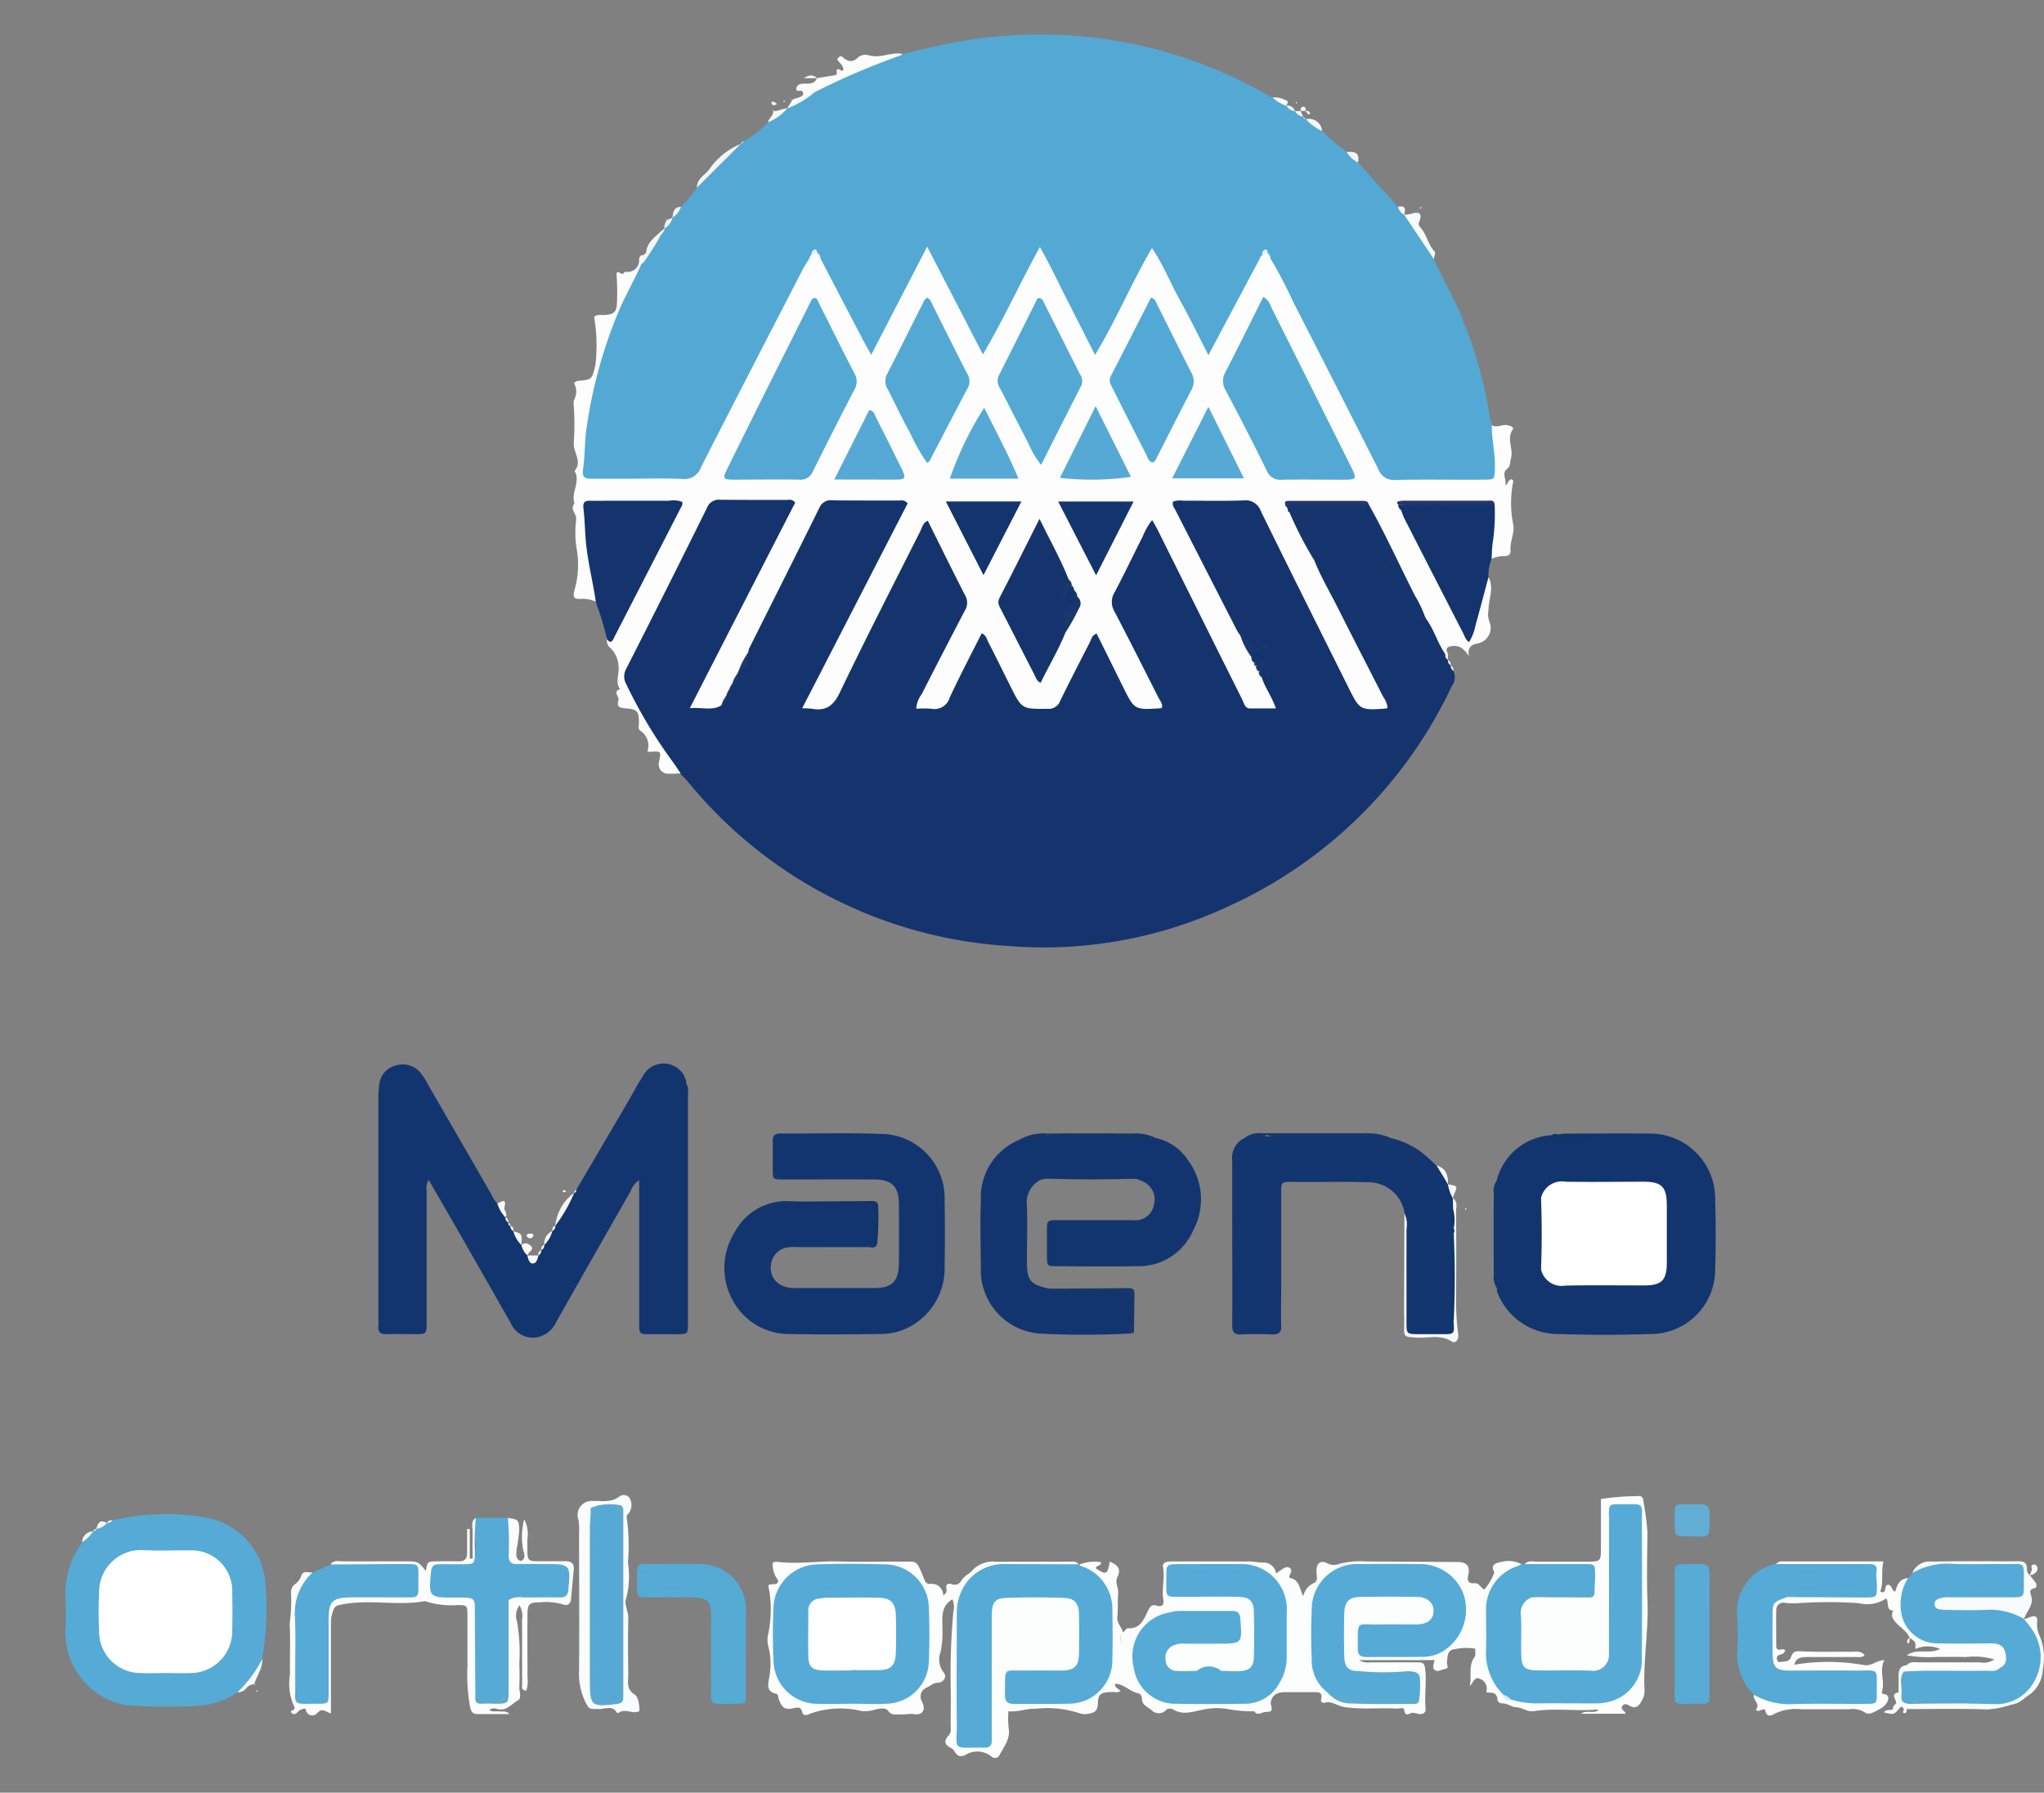 <?xml version="1.0" encoding="UTF-8"?> <svg xmlns="http://www.w3.org/2000/svg" width="59.29" height="52" viewBox="0 0 59.29 52"><rect x="0" y="0" width="59.29" height="52" fill="#808080" stroke="none"/><g id="a7e887b0-6347-4789-97e0-82e3198462b5" data-name="レイヤー 2"><g id="e04abc47-9c2e-49d9-a6b8-579d500912f3" data-name="レイヤー 1"><g><g><path d="M42.159,19.459a.433.433,0,0,1-.046.442A13.163,13.163,0,0,1,35.7,26.258a12.636,12.636,0,0,1-6.46,1.181,13.035,13.035,0,0,1-9.3-4.781c-.059-.07-.127-.131-.19-.2a4.244,4.244,0,0,1-1.055-1.45,9.347,9.347,0,0,1-.577-1.023.924.924,0,0,1,.033-.759q1.1-2.192,2.192-4.386a.605.605,0,0,1,.578-.4c.606,0,1.213-.011,1.819.006.379.01.458.132.28.473-.673,1.284-1.311,2.586-1.988,3.868-.221.419-.437.841-.652,1.264-.194.383-.162.427.256.4a.873.873,0,0,0,.154-.029A.279.279,0,0,0,21,20.25a.867.867,0,0,1,.038-.082l.061-.117a.836.836,0,0,1,.04-.079c.019-.04.039-.08.059-.12a.637.637,0,0,1,.046-.08,1.117,1.117,0,0,0,.1-.217.649.649,0,0,1,.048-.09,1.2,1.2,0,0,0,.247-.624,10.068,10.068,0,0,1,.683-1.381c.453-.895.9-1.792,1.352-2.687a.54.54,0,0,1,.536-.326c.58,0,1.161-.008,1.741,0,.431.01.5.119.3.512-.785,1.6-1.618,3.174-2.442,4.753a2.776,2.776,0,0,0-.181.351c-.043.121-.231.269-.044.37a.437.437,0,0,0,.515-.083,1.225,1.225,0,0,0,.2-.341q1.09-2.177,2.178-4.355c.053-.106.1-.215.162-.317.193-.325.318-.334.487-.009.33.631.642,1.272.959,1.91a.522.522,0,0,1,0,.528c-.434.755-.771,1.561-1.2,2.321-.056.1-.181.206-.094.317s.246.062.375.045c.182-.026.25-.178.322-.32.243-.483.481-.969.732-1.448.07-.134.107-.341.3-.329.174.011.228.2.3.342.24.47.488.937.7,1.418a.591.591,0,0,0,.632.359.559.559,0,0,0,.6-.346c.233-.517.548-.993.79-1.507.056-.118.12-.268.264-.268s.18.173.235.285q.343.692.691,1.381c.233.46.28.482.858.415-.417-.829-.819-1.659-1.247-2.476a.939.939,0,0,1,.006-.97c.271-.5.511-1.014.77-1.519.074-.145.114-.372.318-.358.188.012.24.226.316.376.346.683.681,1.371,1.027,2.054.417.824.825,1.653,1.239,2.478a1.5,1.5,0,0,0,.175.31.419.419,0,0,0,.54.1c.174-.1-.01-.253-.053-.376s-.1-.214-.132-.33c-.016-.069-.027-.14-.039-.21a.329.329,0,0,1,0-.094c-.009-.028.061-.055,0-.084a.127.127,0,0,1-.074-.017.328.328,0,0,1-.065-.053.428.428,0,0,1-.052-.074.7.7,0,0,1-.057-.132.255.255,0,0,1,0-.1c.066-.154.207-.054.3-.09-.006,0,0,0,0,0l-.026,0c-.28-.029-.426-.259-.63-.4a2.382,2.382,0,0,1-.395-.681c-.442-.915-.934-1.8-1.394-2.71-.274-.538-.214-.626.4-.63.475,0,.952.021,1.425-.007a.745.745,0,0,1,.793.5c.841,1.718,1.706,3.425,2.56,5.137.1.208.205.4.486.39.232,0,.328-.065.2-.3-.312-.6-.6-1.206-.915-1.8a14.006,14.006,0,0,1-1.031-2.132,1.741,1.741,0,0,0-.155-.722c-.218-.459-.047-.71.461-.742a10.555,10.555,0,0,0,1.18-.032.394.394,0,0,1,.1-.052c.243.042.193.277.278.424a.771.771,0,0,1,.018.107c.089.247.437.41.246.753-.01.019.039-.033.076-.026.186.034.261.171.161.3-.184.238.17,0,.09.115a.218.218,0,0,1,.049.1,13.085,13.085,0,0,0,.873,1.457,2.383,2.383,0,0,1,.511,1.032c.05.056.02.144.081.2v0c.042.044.027.116.078.156v0C42.124,19.345,42.107,19.419,42.159,19.459Z" style="fill: #15346d"></path><path d="M41.594,7.518c.257.575.585,1.116.815,1.705a12.624,12.624,0,0,1,.8,2.84,2.317,2.317,0,0,0,.067.267,2.674,2.674,0,0,1,.171,1.356c-.011.228-.153.324-.367.327-.9.012-1.792.006-2.689,0a.548.548,0,0,1-.505-.377c-.986-2.012-2.066-3.977-3.033-6-.03-.06-.052-.124-.079-.185a.179.179,0,0,0-.044-.058.06.06,0,0,0-.061.026.738.738,0,0,0-.041.072c-.02.044-.038.088-.057.132-.364.807-.838,1.557-1.214,2.356-.06.128-.119.292-.293.284s-.226-.17-.287-.3c-.362-.763-.8-1.484-1.167-2.246-.039-.081-.064-.2-.162-.21-.129-.013-.157.123-.2.211-.372.714-.706,1.447-1.1,2.15-.091.162-.147.425-.378.41s-.26-.274-.347-.444c-.36-.7-.708-1.415-1.065-2.121-.045-.088-.064-.228-.2-.214-.1.009-.122.129-.163.209-.386.765-.759,1.537-1.184,2.282-.07.122-.11.3-.284.295s-.215-.176-.278-.3c-.443-.869-.869-1.746-1.346-2.589-.442.841-.9,1.688-1.321,2.553-.067.137-.113.33-.3.334s-.236-.192-.3-.329c-.382-.8-.852-1.548-1.215-2.354-.027-.055-.048-.113-.074-.167a.117.117,0,0,0-.048-.048.081.081,0,0,0-.058.039c-.013.027-.027.051-.039.077-.028.064-.052.128-.08.191-.972,2.005-2.037,3.961-3.043,5.947a.622.622,0,0,1-.628.376c-.817-.008-1.634,0-2.451-.006-.457,0-.465-.076-.483-.533a5.873,5.873,0,0,1,.225-1.914,12.769,12.769,0,0,1,.8-2.546,9.944,9.944,0,0,1,.686-1.308,5.856,5.856,0,0,1,.553-.918,1.579,1.579,0,0,0,.138-.168l0,0a1.916,1.916,0,0,1,.24-.319l0,0A1,1,0,0,1,19.754,6a3.7,3.7,0,0,0,.46-.555,7.636,7.636,0,0,1,1.272-1.269h0a.18.18,0,0,1,.1-.079,3.527,3.527,0,0,0,.694-.548,2.47,2.47,0,0,1,.559-.4l0,0c.244-.209.541-.342.786-.551a9.975,9.975,0,0,1,2.556-1.035c.551-.122,1.1-.266,1.654-.362a13.745,13.745,0,0,1,3.5-.151,13.212,13.212,0,0,1,5.519,1.756.275.275,0,0,0,.076.02.816.816,0,0,1,.4.242v0a1.494,1.494,0,0,1,.241.158h0a1.6,1.6,0,0,1,.238.161l0,0a.738.738,0,0,1,.085.074l0,0a.885.885,0,0,1,.465.341,5.024,5.024,0,0,0,.715.612.534.534,0,0,1,.328.306L40.553,6c.108.04.112.159.178.231h0A3.469,3.469,0,0,1,41.594,7.518Z" style="fill: #53a9d4"></path><path d="M36.852,7.5a12.4,12.4,0,0,1,.643,1.224q1.245,2.432,2.478,4.869a.484.484,0,0,0,.507.329c.857-.021,1.716,0,2.574-.009.3,0,.3-.012.308-.316.018-.425-.093-.839-.09-1.262.152.086.3-.036.458,0,.081.019.2.054.147.128-.186.279.035.568-.051.846-.033.1,0,.209-.119.3-.152.115,0,.311-.044.467.088-.031.079-.169.192-.173.015.02.043.04.041.056a3.127,3.127,0,0,0-.005,1.238c.059.249-.1.506-.075.771.01.11-.066.165-.173.164a.712.712,0,0,0-.376.084.564.564,0,0,1-.082-.521,2.862,2.862,0,0,0,.012-.937c-.094-.136-.238-.095-.363-.095-.7,0-1.4-.008-2.091,0-.07.052-.021.107,0,.161.579,1.21,1.235,2.38,1.842,3.6a9.1,9.1,0,0,0,.4-1.327c.033-.13.006-.3.192-.354.169.316,0,.634,0,.951a.649.649,0,0,0,.022.33.461.461,0,0,1-.336.641c-.2.036-.3.123-.254.367-.136-.2-.264-.326-.5-.29-.2.031-.16.123-.1.242-.026.038-.052.04-.079,0-.227-.32-.326-.711-.559-1.028-.442-.742-.78-1.538-1.19-2.3a3.576,3.576,0,0,0-.556-1.013c-.707.021-1.414,0-2.119.011-.041.006-.081.015-.1.063a.415.415,0,0,0,.024.078c.024.04.049.078.074.117a4.886,4.886,0,0,1,.61,1.317c.185.479.449.921.68,1.378.438.871.886,1.738,1.329,2.607a.708.708,0,0,1,.127.315.223.223,0,0,1-.048.024c-.758.051-.758.051-1.094-.623-.847-1.7-1.7-3.4-2.533-5.1a.471.471,0,0,0-.51-.314c-.58.022-1.161.006-1.742.008a.654.654,0,0,0-.294.024c-.038.105.025.169.059.235q.9,1.761,1.8,3.518a1.212,1.212,0,0,0,.088.128,1.889,1.889,0,0,1,.321.628v0c.043.043.027.116.078.154l0,0c.024.03.061.054.056.1h0c.1.012.058.1.075.148h0c.081.032.065.116.091.177.086.3.293.556.412.913-.265,0-.506,0-.746,0-.155,0-.172-.144-.223-.245q-.673-1.344-1.342-2.69-.557-1.116-1.111-2.231c-.046-.093-.1-.183-.166-.3a1.9,1.9,0,0,0-.275.48c-.275.54-.534,1.089-.818,1.624a.529.529,0,0,0,0,.552c.434.829.854,1.665,1.277,2.5.046.09.124.172.1.286-.014.008-.024.018-.035.019-.762.051-.762.051-1.094-.62q-.383-.774-.767-1.546c-.144.054-.155.172-.2.26-.29.562-.579,1.125-.857,1.694a.349.349,0,0,1-.359.228c-.749.007-.75.015-1.085-.657-.213-.424-.421-.851-.638-1.273-.046-.09-.063-.206-.194-.261-.311.62-.635,1.236-.928,1.865a.462.462,0,0,1-.54.324,3.091,3.091,0,0,0-.431,0,.776.776,0,0,1,.157-.419q.619-1.216,1.252-2.425a.422.422,0,0,0,.012-.439c-.367-.715-.721-1.437-1.086-2.171-.147.065-.167.205-.221.312-.783,1.554-1.577,3.1-2.33,4.671-.184.384-.4.544-.806.472a2.72,2.72,0,0,0-.286-.014l3.059-5.943c-.093-.116-.19-.083-.275-.083-.634,0-1.268,0-1.9-.005a.351.351,0,0,0-.378.2c-.677,1.371-1.365,2.737-2.049,4.105a.319.319,0,0,0-.015.077,4.956,4.956,0,0,1-.316.631v0c-.064.1-.076.223-.159.312v0c-.05.04-.034.113-.078.155v0c-.05.04-.035.113-.078.156v0c-.063.1-.074.225-.159.313-.272.161-.562.046-.912.079,1.036-2.02,2.049-4,3.057-5.962-.086-.113-.184-.078-.269-.078-.633,0-1.267,0-1.9-.006a.371.371,0,0,0-.393.242q-1.158,2.339-2.34,4.663a.447.447,0,0,0,0,.441,14.083,14.083,0,0,0,1.336,2.237c.086.116.164.238.245.357-.119,0-.238.014-.356.006a.269.269,0,0,1-.273-.34c.064-.317.064-.316-.262-.293a.313.313,0,0,1-.076-.016.507.507,0,0,0-.181-.58c-.108-.071-.063-.152-.063-.241,0-.341-.046-.4-.4-.426-.164-.013-.253-.049-.194-.238.032-.1-.18-.242.047-.319-.158-.21-.01-.447-.046-.675a.792.792,0,0,0-.222-.506.278.278,0,0,1-.112-.275c.522-.825.93-1.711,1.371-2.579.172-.341.342-.684.539-1.012.124-.208.079-.316-.18-.315-.659,0-1.318.007-1.977,0-.252,0-.308.11-.3.339a11.115,11.115,0,0,0,.242,1.958c.034.174.126.357-.016.529a.959.959,0,0,0-.461-.08c-.152,0-.218-.025-.166-.239a2.662,2.662,0,0,0,.085-1.116,3.012,3.012,0,0,1-.032-.942c.027-.177-.2-.3-.045-.471-.117-.315.183-.63,0-.945.225-.268-.024-.521-.025-.781a7.963,7.963,0,0,0,0-1.135.293.293,0,0,1,.014-.156.487.487,0,0,0-.009-.478c.059-.035.081-.058.1-.06.439-.039.419-.043.524-.459a4.978,4.978,0,0,0-.037-1.4c.089-.082.2-.047.3-.054.274-.018.353-.079.362-.352a6.738,6.738,0,0,0-.01-.791c-.015-.189.109-.049.174-.045.029-.023.06-.067.089-.066a.334.334,0,0,0,.389-.362.176.176,0,0,1,.076-.127.206.206,0,0,1,0,.245c-.2.459-.452.89-.651,1.35a13.709,13.709,0,0,0-.952,3.454c-.058.393-.04.79-.1,1.179-.032.2.048.266.23.264.33,0,.66,0,.99,0,.554,0,1.108-.019,1.661.007a.508.508,0,0,0,.542-.339c.975-1.914,1.963-3.823,2.948-5.733.048-.093.107-.18.161-.27.05-.04.036-.114.082-.156h0c.044-.05.073-.129.165-.088v0c.037.049.023.127.092.157q.63,1.209,1.262,2.418c.06.114.125.226.228.409l1.622-3.137,1.617,3.127c.606-1.027,1.068-2.057,1.653-3.116.311.548.545,1.058.8,1.555s.509,1.005.8,1.575c.622-1.025,1.048-2.074,1.651-3.1.344.512.55,1.049.828,1.545s.518,1,.809,1.561L36.543,7.5l.064-.087,0,0c.051-.034.077-.125.166-.075h0C36.815,7.381,36.8,7.455,36.852,7.5Z" style="fill: #fdfdfd"></path><path d="M19.9,31.412a.528.528,0,0,1,.055.344q0,3.307,0,6.615c0,.325,0,.327-.322.33q-.4,0-.792,0c-.293,0-.3-.006-.3-.311q0-1.842,0-3.684v-.474a.641.641,0,0,0-.249.32q-1.08,1.89-2.152,3.784a.781.781,0,0,1-.56.455.7.7,0,0,1-.77-.424c-.454-.788-.9-1.58-1.354-2.37-.333-.581-.668-1.161-1.022-1.775a.5.5,0,0,0-.058.328q0,1.9,0,3.8c0,.345,0,.346-.341.349-.277,0-.555-.007-.832,0-.174.006-.24-.066-.228-.233.006-.078,0-.158,0-.237q0-3.169,0-6.338A3.3,3.3,0,0,1,11,31.462a.635.635,0,0,1,.493-.558.662.662,0,0,1,.713.224,1.814,1.814,0,0,1,.192.3q.93,1.611,1.858,3.223a.784.784,0,0,0,.173.26.665.665,0,0,1,.232.4v0c.053.038.035.114.085.153l0,0c.025.029.059.053.061.1l-.006-.006c.075.026.056.107.092.156l0,0c.155.09.173.259.233.4h0c.145.049.131.191.173.3l0,0a.188.188,0,0,0,.32,0h0c.046-.043.03-.119.085-.156h0c.04-.046.022-.126.09-.154l0,0a1.722,1.722,0,0,1,.234-.405v0c.036-.049.017-.129.09-.156l0,0a3.646,3.646,0,0,1,.55-.959l0,0a.794.794,0,0,1,.06-.091l1.5-2.557c.139-.239.265-.487.417-.718a.678.678,0,0,1,1.213.012c.027,2.082,0,4.165.012,6.247,0,.251-.005.5,0,.724,0-2.176,0-4.38,0-6.583A.308.308,0,0,1,19.9,31.412Z" style="fill: #13356f"></path><path d="M42.792,47.825a1.431,1.431,0,0,0-.583.012c-.232.008-.221.221-.237.387-.007.069.074.165-.053.187-.1.018-.212.094-.3.031s-.024-.182-.007-.287h-2.19a.513.513,0,0,0,.333.065c.462,0,.924,0,1.386,0,.147,0,.182.043.2.2.046.39-.03.777.013,1.164a.133.133,0,0,1-.043.1c-.11.084-.227-.006-.343,0-.081.005-.216.138-.236-.089-.007-.08-.138-.03-.211-.034-.511-.03-1.024.034-1.538-.047-.192-.031-.354-.183-.564-.122-.048.014-.121-.029-.1-.087.065-.247-.1-.22-.247-.221-.264,0-.528,0-.792,0-.227,0-.387.071-.422.318.052.245.052.243-.159.258-.107.007-.219.122-.316-.021a3.712,3.712,0,0,1-.741-.06,1.88,1.88,0,0,0-.743.011c-.288.055-.579.175-.871-.006a.2.2,0,0,0-.186,0,.294.294,0,0,1-.444.018c-.124-.1-.275-.142-.274-.337a.15.15,0,0,0-.11-.15c-.244-.044-.411-.274-.672-.272-.013.115.1.134.159.207-.083.061-.174.025-.257.029-.319.015-.392.045-.4.353-.008.207-.109.248-.254.274a.467.467,0,0,1-.273-.009,2.976,2.976,0,0,0-1.266-.132c-.257-.014-.512.1-.8.074a2.634,2.634,0,0,0,.005.472c.062.321-.131.547-.264.8a.146.146,0,0,1-.237.037A.651.651,0,0,0,28,50.908c-.128.052-.19.044-.268-.042-.043-.048-.071-.125-.125-.149-.211-.1-.242-.216-.082-.389.078-.086.051-.2.051-.3,0-.369.007-.739,0-1.108a20.62,20.62,0,0,1,.077-2.167.573.573,0,0,0-.026-.362c-.361.213-.288.567-.288.9a2.763,2.763,0,0,1-.056.626.621.621,0,0,0,.092.6c.1.115,0,.288-.169.293-.148.005-.232.106-.35.151a.282.282,0,0,0-.109.4c.113.239.018.4-.245.36-.136-.018-.261.019-.389.009s-.237.046-.347-.1c-.092-.124-.3-.062-.445-.024a.874.874,0,0,1-.346.022,2.61,2.61,0,0,0-1.472.079c-.073.034-.2.089-.232-.042-.046-.177-.137-.135-.266-.111-.238.045-.315-.012-.412-.254-.024-.059-.009-.154-.077-.169-.32-.071-.225-.307-.2-.5a1.993,1.993,0,0,0-.025-.859.723.723,0,0,1-.012-.352,3.449,3.449,0,0,0,.019-1.369c-.018-.094-.008-.093.172-.1.084,0,.123-.077.085-.133a.75.75,0,0,1-.142-.487c.034-.01.072-.035.106-.03.614.08,1.227-.027,1.841-.008s1.213,0,1.82.006c.424,0,.395-.05.591.412.049.116.065.24.208.235a.327.327,0,0,1,.38.327.159.159,0,0,0,.095-.181c-.032-.139.039-.174.151-.142a.218.218,0,0,0,.275-.091c.079-.147.237-.2.328-.311a.824.824,0,0,1,.706-.245c.725-.009,1.451,0,2.177-.005a.208.208,0,0,1,.205.087.658.658,0,0,1-.489.107c-.528.007-1.056-.011-1.584.008a1.285,1.285,0,0,0-1.363,1.374c-.019,1.082,0,2.165-.007,3.247,0,.277.061.452.393.451s.407-.151.405-.44q-.008-1.524,0-3.049c0-.7.168-.86.868-.871.4-.006.793-.018,1.188.008a.651.651,0,0,1,.708.725,9.6,9.6,0,0,1,0,.989c-.028.442-.2.618-.641.643-.382.022-.766.008-1.149.007-.229,0-.339.094-.338.331s.068.383.333.383c.5,0,1,.027,1.5-.012a1.127,1.127,0,0,0,1-1.017,14.643,14.643,0,0,0,0-1.7,1.152,1.152,0,0,0-.5-.861c-.12-.091-.3-.131-.32-.322a1.187,1.187,0,0,1,.634-.072c.023.122-.149.08-.146.179.3.2.344.179.4-.194.214.084.345.2.227.439-.084.169.036.32.02.491-.02.216,0,.445-.024.663-.025.2.132.3.165.468a.2.2,0,0,0-.023.293s0,.006.006,0a.27.27,0,0,1-.037-.054.217.217,0,0,1,.054-.242c.048-.045.1-.13.143-.127.36.025.463-.26.578-.5.063-.129.108-.2.247-.156.172.053.227-.035.2-.179-.052-.309.05-.617-.007-.924-.024-.127.06-.164.159-.173s.184-.005.276-.005h2.056c.131,0,.263.029.389.032a.371.371,0,0,1,.4.319c.051-.038.078-.062.108-.08.088-.054.184-.15.285-.083.118.079-.031.188-.008.287.292.046.293.317.4.533a.553.553,0,0,1,.31-.382c.129-.057.08-.2.075-.32-.012-.247.11-.358.319-.251a.4.4,0,0,0,.335.017,2.365,2.365,0,0,1,.78-.072q1.335.006,2.67.017c.249,0,.358.119.3.37-.041.182,0,.257.179.244.149-.01.178.142.284.184a1.545,1.545,0,0,0,.293-.5c-.138-.233.072-.278.2-.3a.817.817,0,0,1,.607.073c-.025.18-.193.2-.311.269a1.154,1.154,0,0,0-.606.921,8.812,8.812,0,0,0,.006,1.616,1.617,1.617,0,0,0,.4.887.348.348,0,0,0,.3.162,13.935,13.935,0,0,0,2.526.039A1.073,1.073,0,0,0,47.493,48.2c.04-1.37.013-2.741.013-4.111,0-.2-.07-.326-.292-.34-.244-.015-.421.04-.424.328-.021,1.324.017,2.648-.017,3.971a.6.6,0,0,1-.673.53c-.488.007-.976.016-1.464,0-.432-.017-.591-.178-.613-.61-.019-.382-.008-.764,0-1.147a.53.53,0,0,1,.4-.563,8.238,8.238,0,0,1,1.286-.044c.152-.007.322.037.413-.143.077-.517.03-.575-.482-.58-.326,0-.653,0-.98,0a.563.563,0,0,1-.44-.115c.1-.122.244-.077.371-.078.475,0,.95,0,1.425,0,.419,0,.42,0,.422-.406,0-.461,0-.923,0-1.41a7.124,7.124,0,0,1,1.067-.084c.121-.021.158.051.168.159a8.355,8.355,0,0,1,.114.895c-.006.66-.024,1.321,0,1.98.036.871-.127,1.733-.085,2.6a.523.523,0,0,1-.061.266c-.084.168-.177.3-.391.171-.076-.047-.157-.056-.2.034s.082.115.105.207H45.861c.167-.12.354.006.5-.1-.013-.009-.024-.023-.033-.022-.609.054-1.222-.05-1.828.046-.2.032-.339-.109-.53-.113-.113,0-.248-.116-.4-.113a.127.127,0,0,1-.135-.119c-.015-.155-.108-.2-.244-.19-.115,0-.068-.054-.063-.122a.305.305,0,0,0-.23-.289c-.115-.045-.161.1-.266.226.067-.319-.049-.6.142-.85C42.814,48.006,42.788,47.9,42.792,47.825Z" style="fill: #fcfdfd"></path><path d="M25.441,36.1c-.062.132-.183.073-.276.074-.673.006-1.346,0-2.019,0a1.944,1.944,0,0,0-.315.011.57.57,0,0,0-.469.518.553.553,0,0,0,.354.6.88.88,0,0,0,.348.059c.765,0,1.53,0,2.3,0,.517,0,.706-.2.71-.729q.008-.852,0-1.7c0-.514-.2-.717-.722-.721-.884-.005-1.768,0-2.652,0-.279,0-.282-.005-.285-.275s.006-.555,0-.832c-.006-.173.064-.227.232-.226.963.006,1.927-.023,2.889.012A1.86,1.86,0,0,1,27.4,34.825c.011.633.013,1.267,0,1.9a1.921,1.921,0,0,1-.907,1.7,1.771,1.771,0,0,1-.937.27c-.871.01-1.742.021-2.612,0a1.846,1.846,0,0,1-1.654-.914,1.94,1.94,0,0,1,.018-2.033,1.7,1.7,0,0,1,1.68-.9c.7.047,1.393.022,2.088.014.268,0,.336.084.329.338A2.816,2.816,0,0,0,25.441,36.1Z" style="fill: #13356f"></path><path d="M43.414,34.245a1.74,1.74,0,0,1,1.592-1.317c.033.044.053.093.014.141s-.075.078-.132.008a13.762,13.762,0,0,1,2.533-.109c-.543,0-1.178,0-1.813,0-.136,0-.289.065-.411-.055a1.163,1.163,0,0,1,.192-.031c.806,0,1.611-.011,2.417,0a1.887,1.887,0,0,1,1.946,1.92c.02.673.019,1.347,0,2.02a1.871,1.871,0,0,1-1.91,1.874c-.87.028-1.743.03-2.614,0a1.893,1.893,0,0,1-1.765-1.133.332.332,0,0,1-.041-.19C43.419,36.329,43.44,35.287,43.414,34.245Z" style="fill: #13356f"></path><path d="M30.211,34.211a.734.734,0,0,0-.423.771c.017.541,0,1.082,0,1.623s.1.651.639.773a18.506,18.506,0,0,0,2.053.021c.306,0,.4.09.365.381a5.779,5.779,0,0,1-.041.9,25.059,25.059,0,0,1-2.527.008,1.846,1.846,0,0,1-1.825-1.936c-.006-.645-.023-1.292,0-1.936a1.8,1.8,0,0,1,1.073-1.736,4.021,4.021,0,0,1,1.408-.159,24.97,24.97,0,0,1,2.58.086,1.49,1.49,0,0,1,.951.652,1.9,1.9,0,0,1,.15,2.024,1.721,1.721,0,0,1-1.636,1.045c-.777.013-1.555.006-2.332,0-.271,0-.273-.007-.278-.292,0-.237,0-.475,0-.712,0-.327,0-.33.321-.331.725,0,1.45,0,2.175,0a.543.543,0,0,0,.607-.448.562.562,0,0,0-.3-.663,2.339,2.339,0,0,0-.219-.09,16.942,16.942,0,0,0-2-.029c-.173,0-.359-.1-.528.027l-.161.007a.059.059,0,0,0-.053-.029C30.2,34.169,30.2,34.183,30.211,34.211Z" style="fill: #13356f"></path><path d="M40.742,35.194a1.054,1.054,0,0,0-1.043-.9c-.777-.025-1.557,0-2.335-.012-.2,0-.2.1-.2.248,0,.951,0,1.9,0,2.851,0,.356-.012.713,0,1.069.011.223-.09.265-.282.258-.29-.011-.581-.015-.87,0-.21.011-.271-.068-.269-.272.008-1.069,0-2.138,0-3.206,0-.515,0-1.03,0-1.545a.646.646,0,0,1,.365-.68,26.8,26.8,0,0,1,2.945-.076,4.907,4.907,0,0,1,1.275.082,2.283,2.283,0,0,1,1.112.589c.078.067.15.14.225.21.208.122.232.356.329.545v0c.156.1.1.273.144.409l0-.006c.092.081.04.187.047.282-.031.059-.076.052-.125.027.147.179.053.408.128.6a.669.669,0,0,1-.028.194,24.9,24.9,0,0,0,.034,2.5c.073.293-.027.432-.34.386-.052-.008-.106,0-.158,0-.3-.026-.682.134-.87-.072s-.05-.579-.058-.879C40.751,36.932,40.81,36.062,40.742,35.194Z" style="fill: #133570"></path><path d="M3.662,49.462A2.136,2.136,0,0,1,1.9,47.27c.012-.3.014-.606,0-.907a2.524,2.524,0,0,1,.488-1.627.925.925,0,0,1,.319-.315h0a.273.273,0,0,1,.086-.076l0,0a.634.634,0,0,1,.309-.17h0c.047-.043.118-.031.165-.074a6.73,6.73,0,0,1,2.707-.08A2.086,2.086,0,0,1,7.7,45.965a7.99,7.99,0,0,1-.1,2.161,1.546,1.546,0,0,1-.717.962,2.218,2.218,0,0,1-1.176.394A17.543,17.543,0,0,0,3.662,49.462Z" style="fill: #55abd5"></path><path d="M44.218,45.369c.588,0,1.176-.005,1.765,0,.276,0,.282.012.287.291,0,.169-.012.339-.019.508-.087.18-.252.1-.385.108a8.857,8.857,0,0,0-1.4.052.466.466,0,0,0-.348.536c.02.368,0,.738.008,1.107.007.4.09.479.5.483.5.005,1-.008,1.5.005a.461.461,0,0,0,.542-.4.73.73,0,0,0,.042-.423q.006-1.617,0-3.235a.669.669,0,0,0-.039-.385c-.006-.382-.006-.388.342-.384.712.007.61-.084.613.6q.011,1.92,0,3.841a1.255,1.255,0,0,1-.995,1.3,1.669,1.669,0,0,1-.393.037c-.581,0-1.162-.006-1.742,0a2.76,2.76,0,0,1-.66-.109.619.619,0,0,1-.247-.162,1.7,1.7,0,0,1-.483-1.295c.01-.356,0-.713,0-1.069a1.324,1.324,0,0,1,.941-1.356.7.7,0,0,0,.1-.061A.089.089,0,0,0,44.218,45.369Z" style="fill: #55abd6"></path><path d="M55.333,45.773a.331.331,0,0,0,.142-.147,1.138,1.138,0,0,1,.826-.3c.684.011,1.368.017,2.052,0,.294-.009.4.071.436.379.065.589-.018.727-.591.734-.46.006-.921,0-1.381,0a.529.529,0,0,0-.435.1,5.67,5.67,0,0,0,1.184.051,2.689,2.689,0,0,1,.743.068.626.626,0,0,1,.4.3h0a1.5,1.5,0,0,1,.447,1.626,1.354,1.354,0,0,1-1.3.9,2.914,2.914,0,0,1-.71-.022c-.483-.049-.966-.013-1.448-.024-.512-.012-.551-.049-.544-.567a.8.8,0,0,1,.05-.422.888.888,0,0,1,.567-.1c.706-.023,1.414.043,2.119-.037.216-.331.141-.507-.247-.529-.522-.031-1.043-.005-1.567-.067a1.172,1.172,0,0,1-.982-.791A.972.972,0,0,1,55.333,45.773Z" style="fill: #55abd6"></path><path d="M50.877,49.162a1.672,1.672,0,0,1-.481-1.33c.019-.289.011-.58,0-.869a1.426,1.426,0,0,1,1.109-1.6c.931-.079,1.864-.016,2.8-.034a.156.156,0,0,1,.18.161c0,.012,0,.028-.005.037-.1.141-.091.219.023.325-.039.5.079.586-.625.548-.577-.031-1.158.016-1.735-.02-.166-.1-.1-.169.043-.175a9.835,9.835,0,0,1,1.6-.129,10.035,10.035,0,0,1-1.421-.048c-.083,0-.032.04-.028.039a.5.5,0,0,1,.364.008c-.016.191-.17.123-.259.116a.8.8,0,0,0-.629.2c-.274.036-.374.188-.354.463.021.3,0,.607.006.911.007.533.148.675.68.618a13.823,13.823,0,0,1,1.973-.013c.322.013.422.153.4.442,0,.007,0,.02,0,.039-.038.559.1.671-.661.643-.738-.027-1.479-.034-2.217.01A.943.943,0,0,1,50.877,49.162Z" style="fill: #55abd5"></path><path d="M13.809,44.024l.923,0c.226.278.122.606.124.912,0,.276.065.41.38.39s.63,0,.945,0c.079,0,.177-.028.233.013.3.222.062.53.108.795.03.181-.08.28-.254.265-.486-.043-.968.057-1.453.027a.223.223,0,0,1-.033-.02c-.028-.021-.026-.012-.024.031.036.8.013,1.6.015,2.4,0,.527-.037.559-.585.611a.373.373,0,0,1-.145,0,.481.481,0,0,1-.336-.364c-.055-.737-.01-1.475-.025-2.212-.009-.428-.021-.44-.452-.445h-.079c-.727,0-.821-.139-.691-.853.039-.209.11-.252.3-.258.325-.011.752.148.945-.082s.036-.633.053-.961C13.76,44.2,13.724,44.1,13.809,44.024Z" style="fill: #55abd6"></path><path d="M17.286,17.477c-.079-.56-.222-1.109-.282-1.674-.038-.355-.039-.711-.081-1.065-.019-.155.035-.218.191-.213.184.006.369,0,.554,0,.581,0,1.161,0,1.742,0a.7.7,0,0,1,.377.033c.026.079-.02.133-.049.19q-.957,1.864-1.916,3.728c-.044.084-.079.215-.21.079A9.1,9.1,0,0,0,17.286,17.477Z" style="fill: #15346d"></path><path d="M43.355,14.628a5.764,5.764,0,0,1-.062,1.159c-.018.14-.018.283-.026.425a1.254,1.254,0,0,0-.091.531c-.125.468-.248.936-.377,1.4a1.477,1.477,0,0,1-.184.48c-.1-.054-.124-.159-.168-.245q-.854-1.662-1.705-3.327c-.041-.081-.068-.168-.1-.253.031-.25.232-.166.366-.169.736-.017,1.472.011,2.207-.017A.153.153,0,0,1,43.355,14.628Z" style="fill: #15346d"></path><path d="M14.752,46.409a.653.653,0,0,1,.42-.072c.355,0,.71-.005,1.065,0,.159,0,.234-.051.249-.223.065-.734.059-.746-.672-.746-.277,0-.553-.005-.829,0-.171,0-.228-.075-.23-.239a8.635,8.635,0,0,0-.023-1.1c.315.053.307.054.331.323a4.338,4.338,0,0,1-.077.584c0,.11-.049.24.074.325a.081.081,0,0,0,.107-.016c.086-.095.027-.194.006-.3a2,2,0,0,1,.032-.874.928.928,0,0,1,.091.589c.014.714-.086.619.64.627.159,0,.317,0,.475,0s.248.068.233.236c-.026.286-.056.573-.08.859-.014.171-.127.2-.251.153a1.723,1.723,0,0,0-.665-.055c-.3,0-.344.049-.347.347-.007.607,0,1.215,0,1.822a.89.89,0,0,1-.034.387c-.165,0-.12-.124-.12-.2-.005-.621,0-1.241-.005-1.862a.573.573,0,0,0-.074-.407.5.5,0,0,0-.071.465,5.308,5.308,0,0,1,.067,1.219c.007.225.01.45,0,.673-.008.138.083.332-.044.4-.189.106-.344.335-.62.243a.22.22,0,0,0-.209.037c.1.061.2.027.291.039s.184-.034.3.077c-.338,0-.635,0-.932,0-.151,0-.186-.08-.217-.218a5.3,5.3,0,0,1-.074-1.179c0-.488,0-.977,0-1.465,0-.288-.014-.3-.283-.3a2.484,2.484,0,0,1-.95-.115c-.821.153-1.66-.077-2.48.114a.194.194,0,0,0-.171.137A1.065,1.065,0,0,0,9.6,47c0,.893,0,1.786,0,2.7-.122-.022-.248-.188-.4-.008a.187.187,0,0,1-.33-.107c-.009-.047-.166-.009-.233.073-.045.056-.123.089-.172.036-.084-.091.064-.073.075-.123a.106.106,0,0,0-.009-.075,1.6,1.6,0,0,1-.119-.926c-.01-.489.016-.978-.009-1.465a4.979,4.979,0,0,0,.039-.9.288.288,0,0,1,.1-.242.474.474,0,0,0,.2-.265c.052-.146.2-.081.312-.086,0,.027.011.06,0,.078a3.05,3.05,0,0,0-.374,2.011c0,.408,0,.816,0,1.224,0,.243.092.364.35.362s.36-.11.361-.356c0-.619-.006-1.238,0-1.857.01-.637.221-.852.858-.872.46-.014.922,0,1.383-.005.235,0,.367-.082.371-.344.005-.278-.128-.371-.385-.37-.514,0-1.028,0-1.541,0a.657.657,0,0,1-.488-.107c.1-.134.239-.086.364-.087.593,0,1.186,0,1.779,0,.395,0,.395,0,.619.279.051-.269.051-.273.291-.278.224-.005.448-.006.672,0,.169,0,.238-.073.235-.238,0-.235,0-.469,0-.7h.078v.859h.08c0-.274,0-.548,0-.821,0-.125-.051-.27.094-.36a7.552,7.552,0,0,0-.025.986c-.009.353-.006.354-.345.358-.237,0-.474,0-.711,0-.149,0-.2.066-.216.213-.072.735-.06.754.663.753.691,0,.6-.03.608.626.006.738.009,1.475.013,2.212a.3.3,0,0,0,.235.239h.079c.6-.1.6-.1.6-.762,0-.619,0-1.239,0-1.858C14.709,46.664,14.665,46.528,14.752,46.409Z" style="fill: #fbfcfb"></path><path d="M9.6,45.378c.725,0,1.45-.009,2.175-.009.357,0,.366,0,.361.339-.01.719.1.622-.63.627-.448,0-.9-.005-1.345,0-.519.009-.627.119-.629.632,0,.712,0,1.424,0,2.135,0,.308-.008.319-.306.317-.787,0-.652.087-.661-.634-.008-.62.018-1.24-.008-1.858a1.6,1.6,0,0,1,.509-1.314Z" style="fill: #55aad6"></path><path d="M21.636,47.894c0,.409,0,.818,0,1.226,0,.29-.011.3-.28.3-.876,0-.717.1-.728-.686-.009-.606,0-1.213,0-1.819,0-.485-.083-.569-.577-.578-.408-.008-.817,0-1.226,0-.341,0-.347-.006-.346-.359,0-.716-.066-.6.608-.609.395-.005.791-.008,1.186,0a1.319,1.319,0,0,1,1.365,1.379c0,.382,0,.764,0,1.146Z" style="fill: #55abd4"></path><path d="M50.877,49.162a2.08,2.08,0,0,0,1.171.267c.7-.017,1.395,0,2.092-.006.286,0,.3-.011.3-.285-.008-.809.1-.671-.653-.68-.618-.008-1.237,0-1.856,0-.424,0-.509-.09-.514-.51q-.006-.532,0-1.066c0-.4.006-.4.409-.553a.158.158,0,0,1,.237,0c.671,0,1.342.008,2.013.009.369,0,.37,0,.367-.374,0-.066-.011-.131-.016-.2a.132.132,0,0,1,0-.157c.038-.17-.031-.243-.2-.24-.236.005-.472,0-.708,0l-2,0a.214.214,0,0,1,.173-.076h2.941c-.078.306.015.6-.094.873.123.065.13-.012.147-.073s.007-.108.083-.123c.118.008.095.177.206.2.055-.2.129-.372.369-.394a1.475,1.475,0,0,0-.2.979,1.063,1.063,0,0,0,1.067.916c.512.011,1.025.005,1.537,0,.184,0,.356.037.408.233.048.176.078.371-.143.477h-.058a1.034,1.034,0,0,1-.3.036c-.677,0-1.354.005-2.03-.005-.1,0-.273.1-.309-.113.1-.121.245-.076.372-.077.58,0,1.161,0,1.742,0a.57.57,0,0,0,.42-.084,2.022,2.022,0,0,0-.83-.069c-.276-.014-.554,0-.831-.005a3.71,3.71,0,0,1-.88-.046c.311-.219.647-.019.966-.185a.879.879,0,0,0-.715,0c.006-.207.006-.207-.164-.32-.1-.235-.347-.333-.477-.544a.231.231,0,0,1,0-.248c-.231-.014-.111-.233-.208-.353a.994.994,0,0,1-.8.136,12.936,12.936,0,0,0-1.739,0,2.043,2.043,0,0,1-.383-.007.21.21,0,0,0-.266.217c-.008.343,0,.686,0,1.029,0,.218.209.025.259.14a.368.368,0,0,1-.037.064c-.062.07-.233.027-.2.192.008.042.038.08.08.074.123-.018.28,0,.327-.148.06-.188.17-.17.333-.162.474.022.949.006,1.424.012.123,0,.264-.045.377.1-.079.076-.171.051-.253.052-.462,0-.924,0-1.385,0-.174,0-.347,0-.4.224a5.9,5.9,0,0,1,2.011.008c.224.046.361-.135.6-.143-.156.308.023.61-.067.907-.006.021,0,.068.01.069.115.016.207.047.159.2a.455.455,0,0,1-.24.244c-.192.112-.323.179-.425.1a.64.64,0,0,0-.448-.094c-.462,0-.923,0-1.385,0a1.451,1.451,0,0,0-.771.122c-.08.046-.256.149-.289-.1-.006-.044-.118,0-.179.023-.038.011-.1-.021-.089-.035C51.075,49.419,50.823,49.305,50.877,49.162Z" style="fill: #fcfdfc"></path><path d="M49.588,47.437c0,.553,0,1.106,0,1.66,0,.316-.008.328-.3.327-.869,0-.7.1-.711-.7-.01-1,0-2,0-3,0-.348,0-.355.348-.353.716,0,.663-.1.664.646Z" style="fill: #57abd5"></path><path d="M18.55,49.632c-.2.107-.409-.091-.594.047a.068.068,0,0,1-.067-.006c-.129-.213-.336-.1-.5-.1-.309,0-.294.018-.413-.214a1.873,1.873,0,0,1-.179-.909c.01-1.333,0-2.665,0-4a1.669,1.669,0,0,0-.016-.354.409.409,0,0,1,.417-.557c.258-.009.525.055.762-.126a.213.213,0,0,1,.291.023.4.4,0,0,1,0,.438c-.031.05-.089.066-.071.149a5.768,5.768,0,0,1,.034,1.3,2.539,2.539,0,0,1-.051,1.042c-.068.161.067.376.062.578-.012.54-.009,1.081,0,1.622,0,.209-.07.429.188.592C18.523,49.228,18.547,49.466,18.55,49.632Z" style="fill: #f9fcfc"></path><path d="M58.711,46.958a2.014,2.014,0,0,0-1.175-.259c-.343.014-.686.005-1.029,0a1.317,1.317,0,0,1-.274-.023.153.153,0,0,1-.017-.293.732.732,0,0,1,.349-.05h1.742c.4,0,.4,0,.4-.381-.005-.686.07-.575-.593-.583-.489-.006-.978.014-1.465-.006a2.055,2.055,0,0,0-1.176.262.54.54,0,0,1,.572-.328c.836-.019,1.674-.006,2.511-.01.163,0,.246.058.239.227a.2.2,0,0,0,.079.171c.055.07.11.142.166.212s.031.16-.013.17c-.193.041-.129.117-.1.259C58.986,46.56,58.785,46.746,58.711,46.958Z" style="fill: #f8fbfb"></path><path d="M55.31,48.3c.09.111.216.078.33.078.737,0,1.473,0,2.209,0a.106.106,0,0,1,.143,0l.014.011c-.135.121-.3.07-.452.073-.774.018-1.548-.025-2.322.025a.233.233,0,0,0-.041.107c-.045.784-.045.776.732.787a6.69,6.69,0,0,1,1.289.037c.2,0,.393.01.589.011a1.255,1.255,0,0,0,1.225-.694,1.42,1.42,0,0,0-.121-1.523c-.057-.087-.128-.165-.192-.246a1.116,1.116,0,0,0,.112-.035c.206-.09.286-.062.267.124a.718.718,0,0,0,.064.38,1.6,1.6,0,0,1,.1.97.961.961,0,0,1-.341.718c-.325.224-.3.27-.593.33a2.7,2.7,0,0,1-.677.133c-.777-.029-1.557-.011-2.336-.011-.026.038-.052.038-.079,0s-.052-.052-.079-.077l-.079.077c-.035.046-.069.1-.137.084-.039-.01-.035-.05-.022-.084v-.079c.029-.024.053-.053.079-.079.093-.09-.035-.234.079-.318,0-.168,0-.336,0-.5S55.13,48.313,55.31,48.3Z" style="fill: #f8fbfb"></path><path d="M49.093,43.635c.079,0,.158,0,.237,0,.186-.011.259.081.26.261.008.792.018.664-.605.668-.4,0-.406,0-.41-.389C48.568,43.55,48.543,43.64,49.093,43.635Z" style="fill: #62aed5"></path><path d="M26.173,1.562c-.02.016-.037.041-.059.049a20.728,20.728,0,0,0-2.477,1.06c-.113.022-.2.169-.336.071-.006-.025-.009-.051-.017-.076-.029-.088-.222.048-.18-.123.026-.1.131-.116.226-.116.146,0,.3.008.367-.16h0c.167-.027.333-.055.5-.081.041-.006.084-.024.078-.066-.04-.254.15,0,.186-.088.011-.143-.124-.215-.177-.306.036-.084.108-.11.137-.086.158.139.3.2.475.017a.355.355,0,0,1,.3-.055C25.531,1.707,25.846,1.5,26.173,1.562Z" style="fill: #fcfcfc"></path><path d="M42.169,35.779a.155.155,0,0,0,0-.152.857.857,0,0,1-.02-.561l-.006-.309c.153.1.092.263.093.4q.011,1.2,0,2.409a7.61,7.61,0,0,0,.062,1.129c.024.165-.081.288-.186.219-.332-.218-.692-.09-1.037-.116s-.347-.012-.347-.325c0-1.092.006-2.185.01-3.278a.764.764,0,0,1,.06.461c0,.9,0,1.792,0,2.688,0,.354,0,.355.371.356.224,0,.448,0,.672,0,.35,0,.35,0,.321-.381a19.882,19.882,0,0,1-.047-2.237C42.118,35.98,42.086,35.868,42.169,35.779Z" style="fill: #f6f8f9"></path><path d="M40.335,33.008a1.713,1.713,0,0,1-.62-.059c-.158-.065-.3.061-.46.06-.707,0-1.414,0-2.122,0a.17.17,0,0,1-.039,0c-.1-.024-.2-.055-.3-.073-.242-.04.075.15-.06.149a3.4,3.4,0,0,1-.39-.02A1.544,1.544,0,0,1,36.115,33a.664.664,0,0,1,.481-.126c1,0,2.006,0,3.009,0A1.609,1.609,0,0,1,40.335,33.008Z" style="fill: #14366b"></path><path d="M19.9,31.412q0,3.247-.007,6.493v.469a.727.727,0,0,1-.076-.457c0-2.046-.006-4.091,0-6.137,0-.175-.093-.358.02-.529A.149.149,0,0,1,19.9,31.412Z" style="fill: #13356b"></path><path d="M33.522,33.008c-.814,0-1.628,0-2.442,0a1.4,1.4,0,0,1-.544-.055.276.276,0,0,0-.228-.006c-.237.2-.521.066-.774.134a1.428,1.428,0,0,1,.863-.2c.813-.009,1.627-.007,2.44,0A1.313,1.313,0,0,1,33.522,33.008Z" style="fill: #143669"></path><path d="M43.414,34.245a.908.908,0,0,1,.092.456c0,.723-.006,1.446,0,2.169a2.454,2.454,0,0,1-.085.5.613.613,0,0,1-.091-.416q-.009-1.166,0-2.332A.528.528,0,0,1,43.414,34.245Z" style="fill: #11376c"></path><path d="M41.594,7.518,40.73,6.229A1.158,1.158,0,0,0,41,6.183c.178-.042.246.027.183.208-.032.09-.059.122.021.21.182.2.217.494.413.7C41.648,7.331,41.6,7.442,41.594,7.518Z" style="fill: #f8fbfa"></path><path d="M32.809,38.681c0-.3,0-.6,0-.908-.005-.319-.009-.325-.34-.327-.553,0-1.106,0-1.659,0-.127,0-.266.042-.377-.065l2.256-.017c.108,0,.219-.009.217.15-.005.369-.007.739-.012,1.108C32.892,38.666,32.847,38.674,32.809,38.681Z" style="fill: #193765"></path><path d="M25.441,36.1c-.163-.213-.068-.459-.075-.688-.016-.535.027-.5-.491-.5-.5,0-1,0-1.5,0-.128,0-.266.04-.381-.057.76-.005,1.52-.009,2.28-.017.122,0,.2.023.2.169A8.031,8.031,0,0,1,25.441,36.1Z" style="fill: #123468"></path><path d="M45.2,32.909c.683.048,1.366.006,2.05.021a1.048,1.048,0,0,1,.431.047,14.468,14.468,0,0,0-2.837.183c.051-.095.192-.111.165-.232A.183.183,0,0,1,45.2,32.909Z" style="fill: #103669"></path><path d="M21.486,4.175,20.214,5.444c0-.245.215-.362.343-.508A2.069,2.069,0,0,1,21.486,4.175Z" style="fill: #f3f7f6"></path><path d="M30.433,34.191c-.007-.064-.042-.146-.015-.189.04-.065.119-.03.162.023.1.125.237.091.364.092.55,0,1.1,0,1.65,0,.126,0,.266-.045.37.073C32.12,34.214,31.277,34.218,30.433,34.191Z" style="fill: #16336a"></path><path d="M3.662,49.462c.079-.067.174-.048.265-.052A12.82,12.82,0,0,0,5.7,49.358c.058-.011.022.079.012.124A14.625,14.625,0,0,1,3.662,49.462Z" style="fill: #59a9cb"></path><path d="M6.889,49.088a3.693,3.693,0,0,0,.717-.962c.018.273-.163.483-.231.729h0a.3.3,0,0,0-.228.11A.309.309,0,0,1,6.889,49.088Z" style="fill: #f7fafa"></path><path d="M18.629,7.662l0-.245c.04-.033.112-.063.115-.1.026-.294.254-.438.438-.616a.052.052,0,0,1,.025.057c-.007.019-.014.029-.021.029A6.865,6.865,0,0,1,18.629,7.662Z" style="fill: #f3f8f6"></path><path d="M16.658,34.6a4.615,4.615,0,0,1-.551.959A1.342,1.342,0,0,1,16.658,34.6Z" style="fill: #f5f5f5"></path><path d="M23.3,2.742l.336-.071a2.833,2.833,0,0,1-.806.477l.153-.247h0C23.079,2.827,23.223,2.85,23.3,2.742Z" style="fill: #f8faf9"></path><path d="M22.834,3.146a1.386,1.386,0,0,1-.559.4c.027-.122.168-.19.154-.331h0C22.573,3.244,22.693,3.138,22.834,3.146Z" style="fill: #f8faf9"></path><path d="M39.39,4.715a.826.826,0,0,1-.328-.306C39.35,4.382,39.439,4.465,39.39,4.715Z" style="fill: #f2f6f3"></path><path d="M38.347,3.8a1.532,1.532,0,0,1-.465-.341A.375.375,0,0,1,38.347,3.8Z" style="fill: #f7f9f9"></path><path d="M14.66,35.311a.954.954,0,0,1-.232-.4c.128-.059.278-.178.2.126C14.611,35.1,14.742,35.2,14.66,35.311Z" style="fill: #f8f9f9"></path><path d="M42.146,34.763A1.162,1.162,0,0,1,42,34.354c.288.048.287.048.173.3A.673.673,0,0,0,42.146,34.763Z" style="fill: #f6f8f9"></path><path d="M42,34.352l-.329-.545C41.951,33.886,42.009,34.1,42,34.352Z" style="fill: #f6f8f9"></path><path d="M15.3,36.415a.522.522,0,0,1-.173-.3c.118-.117.249-.006.291.048C15.489,36.261,15.316,36.317,15.3,36.415Z" style="fill: #f8f9f9"></path><path d="M15.124,36.115a.877.877,0,0,1-.233-.4C15.144,35.785,15.144,35.785,15.124,36.115Z" style="fill: #f8f9f9"></path><path d="M15.618,36.417c-.026.1-.053.232-.161.233s-.136-.132-.159-.232Z" style="fill: #f8f9f9"></path><path d="M54.914,49.568c.053.089.106.007.159,0-.133.171-.133.171-.423.106C54.706,49.555,54.843,49.641,54.914,49.568Z" style="fill: #fcfdfc"></path><path d="M58.876,45.686c.02-.047.041-.093.06-.14s-.068-.164.074-.163a.1.1,0,0,1,.064.032.148.148,0,0,1-.026.2A.24.24,0,0,1,58.876,45.686Z" style="fill: #f8fbfb"></path><path d="M37.317,3.067a.913.913,0,0,1-.4-.242.767.767,0,0,1,.38.081C37.4,2.937,37.331,3.01,37.317,3.067Z" style="fill: #f7f9f9"></path><path d="M16.022,35.708a.868.868,0,0,1-.234.405A.4.4,0,0,1,16.022,35.708Z" style="fill: #f8f9f9"></path><path d="M2.7,44.421a1.1,1.1,0,0,1-.319.315A.32.32,0,0,1,2.7,44.421Z" style="fill: #f2f7f6"></path><path d="M3.1,44.179a.485.485,0,0,1-.309.17C2.838,44.2,2.89,44.051,3.1,44.179Z" style="fill: #f2f7f6"></path><path d="M19.754,6a.585.585,0,0,1-.25.316C19.526,6.161,19.541,6,19.754,6Z" style="fill: #eff5f5"></path><path d="M23.7,2.267h-.383c.132-.085.262-.119.383,0Z" style="fill: #fcfcfc"></path><path d="M55.072,49.092c-.01.11.038.234-.079.318C55.039,49.309,54.794,49.136,55.072,49.092Z" style="fill: #fcfdfc"></path><path d="M19.507,6.313a.492.492,0,0,1-.24.319.434.434,0,0,1,.072-.245h0Z" style="fill: #eff5f5"></path><path d="M40.731,6.23A.356.356,0,0,1,40.554,6C40.783,5.945,40.77,6.078,40.731,6.23Z" style="fill: #f8fbfa"></path><path d="M15.279,35.846c0-.052.039-.061.076-.061s.113-.014.118.056c0,.024-.043.067-.074.075A.1.1,0,0,1,15.279,35.846Z" style="fill: #f8f9f9"></path><path d="M37.559,3.223a.3.3,0,0,1-.241-.158A.216.216,0,0,1,37.559,3.223Z" style="fill: #f7f9f9"></path><path d="M22.528,3.027a.238.238,0,0,1-.071.024c-.042,0-.081-.022-.077-.071,0-.032.031-.04.062-.025S22.519,2.979,22.528,3.027Z" style="fill: #f8faf9"></path><path d="M37.8,3.383a.3.3,0,0,1-.238-.161l.163,0h0Z" style="fill: #f7f9f9"></path><path d="M37.879,3.218h-.158c.011-.058.01-.136.1-.121.052.009.056.072.062.121Z" style="fill: #f7f9f9"></path><path d="M55.231,49.568h.079c-.01.056,0,.144-.085.122C55.166,49.675,55.226,49.611,55.231,49.568Z" style="fill: #fcfdfc"></path><path d="M37.88,3.218c.048,0,.1,0,.124.057,0,.01-.021.046-.028.044-.054-.01-.077-.055-.1-.1Z" style="fill: #f7f9f9"></path><path d="M55.39,47.6l-.032.083c-.013-.018-.036-.036-.038-.055a.122.122,0,0,1,.07-.118Z" style="fill: #fcfdfc"></path><path d="M16.428,34.556c-.021.011-.041.029-.061.029s-.039-.022-.058-.034c.021-.01.041-.029.061-.028S16.409,34.544,16.428,34.556Z" style="fill: #f5f5f5"></path><path d="M22.769,2.931l-.011.028a.093.093,0,0,1-.034-.01l.011-.028A.118.118,0,0,1,22.769,2.931Z" style="fill: #f8faf9"></path><path d="M7.477,49.044l-.011.028a.139.139,0,0,1-.033-.01l.01-.028A.088.088,0,0,1,7.477,49.044Z" style="fill: #f7fafa"></path><path d="M42.159,19.459a.162.162,0,0,1-.078-.158A.147.147,0,0,1,42.159,19.459Z" style="fill: #efeeec"></path><path d="M15.791,36.109a.162.162,0,0,1-.09.154C15.7,36.191,15.709,36.129,15.791,36.109Z" style="fill: #f8f9f9"></path><path d="M15.7,36.262a.163.163,0,0,1-.085.156A.143.143,0,0,1,15.7,36.262Z" style="fill: #f8f9f9"></path><path d="M19.183,6.787l0-.086.09-.071A.176.176,0,0,1,19.183,6.787Z" style="fill: #eff5f5"></path><path d="M41.921,18.984H42v.156A.159.159,0,0,1,41.921,18.984Z" style="fill: #efeeec"></path><path d="M41.228,6.04l-.035.01-.007-.029C41.216,6,41.231,6.007,41.228,6.04Z" style="fill: #f8fbfa"></path><path d="M3.262,44.1a.181.181,0,0,1-.165.074A.158.158,0,0,1,3.262,44.1Z" style="fill: #f2f7f6"></path><path d="M16.111,35.556a.172.172,0,0,1-.09.156C16.013,35.638,16.025,35.575,16.111,35.556Z" style="fill: #f5f5f5"></path><path d="M14.893,35.713a.172.172,0,0,1-.091-.156C14.889,35.575,14.9,35.639,14.893,35.713Z" style="fill: #f8f9f9"></path><path d="M14.744,35.462a.164.164,0,0,1-.085-.153A.144.144,0,0,1,14.744,35.462Z" style="fill: #f8f9f9"></path><path d="M37.593,3l-.01-.034.028-.007C37.633,2.989,37.626,3,37.593,3Z" style="fill: #f7f9f9"></path><path d="M42.535,35.071l-.023.028c-.006-.011-.017-.022-.016-.032s.014-.018.021-.028Z" style="fill: #f6f8f9"></path><path d="M42.08,19.3A.159.159,0,0,1,42,19.143.144.144,0,0,1,42.08,19.3Z" style="fill: #efeeec"></path><path d="M30.211,34.211l-.043-.049c.058-.055.079,0,.1.036l-.028.019Z" style="fill: #16336a"></path><path d="M22.984,2.9l-.032-.018c.006-.027.019-.02.032.018Z" style="fill: #f8faf9"></path><path d="M55.152,49.491l.079.077Z" style="fill: #fcfdfc"></path><path d="M7.375,48.855l.032.018c-.006.026-.018.02-.032-.018Z" style="fill: #f7fafa"></path><path d="M54.993,49.41l-.079.079Z" style="fill: #fcfdfc"></path><path d="M19.339,6.387l-.031-.018c.006-.026.018-.02.031.018Z" style="fill: #eff5f5"></path><path d="M2.789,44.345a.1.1,0,0,1-.086.076A.107.107,0,0,1,2.789,44.345Z" style="fill: #f2f7f6"></path><path d="M21.581,4.1l-.1.079A.111.111,0,0,1,21.581,4.1Z" style="fill: #f3f7f6"></path><path d="M37.879,3.454a.1.1,0,0,1-.085-.074Z" style="fill: #f7f9f9"></path><path d="M22.429,3.218,22.4,3.2c.006-.027.018-.02.031.018Z" style="fill: #f8faf9"></path><path d="M14.807,35.563a.085.085,0,0,1-.061-.1A.1.1,0,0,1,14.807,35.563Z" style="fill: #f8f9f9"></path><path d="M16.715,34.514a.077.077,0,0,1-.06.091A.094.094,0,0,1,16.715,34.514Z" style="fill: #f5f5f5"></path><path d="M37.361,14.794l-.035-.087a9.019,9.019,0,0,1,2.109-.057c.081,0,.131.08.187.135-.043.1-.107.11-.218.1a7.575,7.575,0,0,0-1.33.006c-.13.013-.114.032-.135.142a.637.637,0,0,0,.11.575.848.848,0,0,1,.06.623,10.669,10.669,0,0,1-.709-1.378A.058.058,0,0,1,37.361,14.794Z" style="fill: #15356b"></path><path d="M39.7,14.627c.489.865.895,1.772,1.346,2.656a3.4,3.4,0,0,1,.312.673c-.072.007-.171.148-.209-.029a2.941,2.941,0,0,0-.572-1.153c-.073-.1-.223-.172-.087-.325-.179-.176-.217.122-.355.1-.033-.151.081-.217.178-.3s.052-.177-.029-.227c-.106-.065-.084.108-.166.112a.549.549,0,0,1,0-.3c.014-.144.006-.275-.165-.352-.113-.052-.221-.153-.1-.3-.15-.123-.071-.361-.237-.476a.089.089,0,0,1-.009-.094A.072.072,0,0,1,39.7,14.627Z" style="fill: #15356b"></path><path d="M39.622,14.629v.156a1.935,1.935,0,0,0-.656-.08c-.546,0-1.093,0-1.64,0a.073.073,0,0,1-.048-.078A13.8,13.8,0,0,1,39.622,14.629Z" style="fill: #153774"></path><path d="M36.3,19.06a2.1,2.1,0,0,1-.321-.628c.184,0,.186.208.328.279a.615.615,0,0,0,.309.115c-.005.1-.052.121-.147.094C36.353,18.888,36.305,18.956,36.3,19.06Z" style="fill: #16386d"></path><path d="M21.4,19.54a2.077,2.077,0,0,1,.316-.631A.828.828,0,0,1,21.4,19.54Z" style="fill: #20396d"></path><path d="M36.507,19.473a.162.162,0,0,1-.075-.148c.081-.027.122-.131.232-.119C36.727,19.364,36.557,19.385,36.507,19.473Z" style="fill: #16386d"></path><path d="M36.743,18.679c.017.014.048.031.047.043-.012.078-.079.086-.14.1-.041.01-.046,0-.035-.036C36.634,18.721,36.664,18.673,36.743,18.679Z" style="fill: #16386d"></path><path d="M36.842,19.577c-.014.052-.038.083-.076.055a.128.128,0,0,1-.044-.091A.049.049,0,0,1,36.8,19.5C36.823,19.512,36.831,19.555,36.842,19.577Z" style="fill: #16386d"></path><path d="M20.924,20.489a.552.552,0,0,1,.159-.313A.27.27,0,0,1,20.924,20.489Z" style="fill: #20396d"></path><path d="M21.242,19.855a.558.558,0,0,1,.159-.312A.274.274,0,0,1,21.242,19.855Z" style="fill: #20396d"></path><path d="M21.084,20.173a.164.164,0,0,1,.078-.156A.151.151,0,0,1,21.084,20.173Z" style="fill: #20396d"></path><path d="M21.422,19.966l-.011.028a.1.1,0,0,1-.033-.01l.01-.028A.093.093,0,0,1,21.422,19.966Z" style="fill: #20396d"></path><path d="M36.6,19.651a.212.212,0,0,1-.091-.177C36.6,19.5,36.607,19.573,36.6,19.651Z" style="fill: #16386d"></path><path d="M36.375,19.218a.169.169,0,0,1-.078-.154A.155.155,0,0,1,36.375,19.218Z" style="fill: #16386d"></path><path d="M21.163,20.014a.162.162,0,0,1,.078-.155A.149.149,0,0,1,21.163,20.014Z" style="fill: #20396d"></path><path d="M36.433,19.324a.087.087,0,0,1-.056-.1A.1.1,0,0,1,36.433,19.324Z" style="fill: #16386d"></path><path d="M23.7,7.329l-.165.088c0-.076.017-.156.093-.181C23.691,7.217,23.7,7.282,23.7,7.329Z" style="fill: #e4f2f6"></path><path d="M36.77,7.337l-.166.075c.005-.075.015-.157.1-.175C36.763,7.225,36.769,7.289,36.77,7.337Z" style="fill: #e2f1f3"></path><path d="M23.539,7.418a.15.15,0,0,1-.082.156A.161.161,0,0,1,23.539,7.418Z" style="fill: #e4f2f6"></path><path d="M23.8,7.489c-.083-.022-.1-.084-.092-.157A.189.189,0,0,1,23.8,7.489Z" style="fill: #e4f2f6"></path><path d="M36.852,7.5a.147.147,0,0,1-.081-.157A.167.167,0,0,1,36.852,7.5Z" style="fill: #e2f1f3"></path><path d="M36.607,7.41l-.064.087A.087.087,0,0,1,36.607,7.41Z" style="fill: #e2f1f3"></path><path d="M23.627,8.641c.094.02.106.109.139.175.339.67.67,1.345,1.016,2.012a.463.463,0,0,1,0,.478q-.611,1.176-1.2,2.362a.383.383,0,0,1-.4.245c-.633-.01-1.266,0-1.9,0-.309,0-.327-.031-.185-.319Q22,11.766,22.915,9.946q.291-.583.586-1.166C23.529,8.724,23.547,8.654,23.627,8.641Z" style="fill: #53a9d4"></path><path d="M36.645,8.61a.5.5,0,0,1,.223.287q1.152,2.3,2.3,4.6c.207.416.2.419-.265.418-.566,0-1.133-.009-1.7,0a.429.429,0,0,1-.461-.268q-.575-1.171-1.188-2.321a.522.522,0,0,1,0-.548C35.923,10.065,36.277,9.345,36.645,8.61Z" style="fill: #53a9d4"></path><path d="M30.2,13.485a2.563,2.563,0,0,1-.361-.606c-.279-.538-.551-1.08-.833-1.618a.369.369,0,0,1-.032-.371c.38-.751.755-1.505,1.124-2.242.142-.012.156.08.189.143q.517,1.024,1.031,2.05a.354.354,0,0,1,.05.337C30.985,11.929,30.605,12.679,30.2,13.485Z" style="fill: #53a9d4"></path><path d="M26.89,13.425a5.586,5.586,0,0,1-.5-.886c-.227-.4-.419-.82-.629-1.23a.444.444,0,0,1-.035-.446c.367-.714.723-1.433,1.085-2.149.016-.033.055-.054.081-.078.091.032.112.112.146.181q.5,1.006,1.009,2.011a.4.4,0,0,1,.033.409c-.376.709-.744,1.422-1.116,2.133C26.955,13.39,26.925,13.4,26.89,13.425Z" style="fill: #53a9d4"></path><path d="M33.423,13.414c-.115-.036-.135-.151-.18-.239q-.486-.948-.964-1.9c-.058-.116-.131-.224-.056-.369.391-.757.777-1.517,1.162-2.27.117.027.138.111.172.179.33.659.655,1.32.99,1.976a.51.51,0,0,1,.014.519c-.344.651-.672,1.311-1.008,1.967C33.525,13.332,33.506,13.4,33.423,13.414Z" style="fill: #52a9d5"></path><path d="M30.907,18.346c-.2.5-.481.962-.722,1.461-.119-.053-.14-.157-.183-.241q-.479-.931-.954-1.863c-.058-.115-.132-.212-.054-.364.382-.735.75-1.477,1.158-2.289.306.623.616,1.172.849,1.762.026.166-.134.278-.121.433.053-.094,0-.28.207-.266l0,0c-.012.05.031.071.055.1l.021.014-.005.025c0,.039.022.074.027.11l-.015.027.02.025.059.016-.008.021,0-.022c.014.077.055.193,0,.225C30.934,17.722,30.979,18.056,30.907,18.346Z" style="fill: #15346d"></path><path d="M31.794,16.688l-1.1-2.141h2.189Z" style="fill: #14346d"></path><path d="M29.628,14.546l-1.1,2.137-1.092-2.137Z" style="fill: #14346d"></path><path d="M30.746,13.861l1.035-2.079,1.025,2.05A8.066,8.066,0,0,1,30.746,13.861Z" style="fill: #56a9d4"></path><path d="M28.548,11.827c.348.7.7,1.346.994,2.058h-1.99A9.777,9.777,0,0,1,28.548,11.827Z" style="fill: #56a9d5"></path><path d="M35.052,11.8l1.031,2.076H34Z" style="fill: #56a9d4"></path><path d="M24.2,13.909,25.211,11.9c.143.008.154.118.191.192.257.505.512,1.01.76,1.52.124.255.1.3-.179.3C25.42,13.913,24.857,13.909,24.2,13.909Z" style="fill: #56a9d4"></path><path d="M30.907,18.346a1.165,1.165,0,0,0-.062-.3.406.406,0,0,1,.259-.485c.125-.061.111-.162.14-.257a.243.243,0,0,1,.053.341A5.824,5.824,0,0,1,30.907,18.346Z" style="fill: #18376c"></path><path d="M43.355,14.628h-.09a23.282,23.282,0,0,1-2.707.009c-.029-.028-.051-.073-.007-.089a.607.607,0,0,1,.191-.024c.8,0,1.6,0,2.4,0C43.221,14.527,43.335,14.486,43.355,14.628Z" style="fill: #253767"></path><path d="M40.558,14.638l2.707-.009c-.1.12-.244.074-.37.075-.617,0-1.235,0-1.853,0-.138,0-.294-.049-.4.093A.181.181,0,0,1,40.558,14.638Z" style="fill: #133572"></path><path d="M39.622,14.629H37.278c-.019-.066.015-.1.075-.1q1.1,0,2.2,0c.068,0,.13.018.146.1Z" style="fill: #253667"></path><path d="M31.087,16.979c-.162.118-.1.384-.353.487A1.962,1.962,0,0,1,31,16.812.194.194,0,0,1,31.087,16.979Z" style="fill: #18376c"></path><path d="M31.145,17.321l.011-.2a.216.216,0,0,1,.091.178Z" style="fill: #18376c"></path><path d="M37.361,14.794a.078.078,0,0,1,.039.061C37.369,14.846,37.353,14.828,37.361,14.794Z" style="fill: #153774"></path><path d="M31.14,17.084a.1.1,0,0,1-.055-.1A.089.089,0,0,1,31.14,17.084Z" style="fill: #18376c"></path><path d="M31.3,45.376c.051.07.138.071.208.106a1.307,1.307,0,0,1,.758,1.206c.009.489.011.978,0,1.466a1.262,1.262,0,0,1-1.255,1.265c-.528.013-1.056,0-1.584.008-.206,0-.28-.072-.276-.276.015-.827-.089-.681.648-.694.33-.006.66,0,.99,0,.386-.008.5-.117.509-.493s.007-.766,0-1.149c-.007-.3-.125-.454-.423-.464-.567-.02-1.136-.021-1.7,0-.322.013-.405.141-.407.508,0,1.122,0,2.244,0,3.367,0,.092,0,.185,0,.277,0,.133-.069.19-.2.19h-.039c-.953-.009-.765.117-.775-.723-.012-1.043,0-2.086,0-3.129a1.485,1.485,0,0,1,.3-.961,1.349,1.349,0,0,1,1.11-.511c.713,0,1.425.005,2.138.007Z" style="fill: #55abd6"></path><path d="M35.42,48.467c.171,0,.343.016.514.009.317-.014.432-.122.438-.434.01-.422.007-.845,0-1.267-.006-.331-.117-.448-.458-.456-.528-.011-1.056,0-1.584,0-.568,0-.493.036-.5-.518,0-.013,0-.027,0-.04,0-.387,0-.389.393-.39.567,0,1.135-.006,1.7,0a1.311,1.311,0,0,1,1.4,1.422c0,.422,0,.844,0,1.266a1.423,1.423,0,0,1-.208.754,1.135,1.135,0,0,1-1,.608c-.659.007-1.319.012-1.979,0a1.227,1.227,0,0,1-1.255-1.081,1.289,1.289,0,0,1,1.037-1.567,1.417,1.417,0,0,1,.272-.045c.515,0,1.029,0,1.544,0,.161,0,.231.054.244.227.056.723.062.723-.658.723H34.37a.728.728,0,0,0-.347.056.386.386,0,0,0-.211.428.319.319,0,0,0,.309.306c.2.016.395,0,.593,0A.546.546,0,0,1,35.42,48.467Z" style="fill: #55abd6"></path><path d="M24.661,49.422c-.3,0-.608.008-.911,0a1.277,1.277,0,0,1-1.313-1.259c-.024-.514-.023-1.031,0-1.545a1.3,1.3,0,0,1,1.26-1.24c.673-.024,1.347-.02,2.02,0a1.282,1.282,0,0,1,1.226,1.268c.023.514.018,1.03,0,1.544a1.256,1.256,0,0,1-1.212,1.229c-.355.019-.713,0-1.069,0Z" style="fill: #55abd6"></path><path d="M38.509,49.094a1.161,1.161,0,0,1-.46-.96c-.02-.474-.022-.95,0-1.424a1.318,1.318,0,0,1,1.4-1.341q.851-.008,1.7,0a1.348,1.348,0,0,1,1.285.824,1.419,1.419,0,0,1-.409,1.581,1.13,1.13,0,0,1-.72.285c-.554.011-1.108,0-1.662.007-.184,0-.26-.063-.258-.252.011-.845-.08-.68.645-.694.356-.007.712,0,1.068,0,.321-.008.486-.15.486-.4,0-.23-.192-.4-.489-.4-.54-.006-1.081-.008-1.622,0-.344.006-.472.136-.48.485q-.015.612,0,1.226c.007.321.113.446.425.441a7.343,7.343,0,0,0,1.3.013.9.9,0,0,1,.237,0c.154.013.243.086.234.254a2.713,2.713,0,0,1-.029.59,12.252,12.252,0,0,1-2,.019A1.251,1.251,0,0,1,38.509,49.094Z" style="fill: #55abd6"></path><path d="M46.674,44.021c.111.089.078.215.078.329q0,1.693,0,3.386c0,.114.033.241-.081.328Z" style="fill: #57aacd"></path><path d="M38.509,49.094a4.492,4.492,0,0,0,1.991.237l.664,0c-.018.081-.081.095-.149.095-.6,0-1.209.012-1.813-.014A.869.869,0,0,1,38.509,49.094Z" style="fill: #5eaacc"></path><path d="M44.466,46.328c-.046-.124.055-.086.1-.086.421,0,.842,0,1.263,0a.676.676,0,0,0,.419-.072c.021.19-.118.168-.231.167C45.5,46.335,44.984,46.331,44.466,46.328Z" style="fill: #5ca8cc"></path><path d="M43.591,49.157a.4.4,0,0,1,.247.162A.2.2,0,0,1,43.591,49.157Z" style="fill: #d8edf4"></path><path d="M44.7,34.75a.622.622,0,0,1,.717-.472c.751.012,1.5,0,2.253,0,.533,0,.675.147.679.682q0,.83,0,1.66c0,.515-.145.663-.651.666-.764,0-1.528-.01-2.292.005a.612.612,0,0,1-.707-.481A10.622,10.622,0,0,1,44.7,34.75Z" style="fill: #fff"></path><path d="M44.7,34.75c.026.688.028,1.376,0,2.064a.235.235,0,0,1-.08-.21V34.958A.232.232,0,0,1,44.7,34.75Z" style="fill: #163562"></path><path d="M42.169,35.779q.057,1.269,0,2.539c-.094-.058-.09-.153-.09-.245V36.024C42.079,35.931,42.077,35.837,42.169,35.779Z" style="fill: #0f3669"></path><path d="M42.15,35.066a1.265,1.265,0,0,1,.02.561c-.167-.164-.059-.391-.131-.577Z" style="fill: #0f3669"></path><path d="M39.529,33.995c.057-.044.145-.056.165,0s-.062.039-.1.04C39.571,34.031,39.55,34.008,39.529,33.995Z" style="fill: #0e357e"></path><path d="M4.836,48.529c-.251,0-.5.014-.751,0a1.2,1.2,0,0,1-1.209-1.212,10.431,10.431,0,0,1,0-1.146,1.21,1.21,0,0,1,1.291-1.206c.447.026.9,0,1.344.007a1.175,1.175,0,0,1,1.225,1.22c.008.369.009.738,0,1.107A1.214,1.214,0,0,1,5.508,48.53c-.224.008-.448,0-.672,0Z" style="fill: #fff"></path><path d="M44.625,46.064a2.937,2.937,0,0,1,1.09,0Z" style="fill: #58a5da"></path><path d="M58.578,45.746a3.1,3.1,0,0,0-1.009-.059,8.849,8.849,0,0,1-1.03-.033,4.628,4.628,0,0,1,1.712-.123A.352.352,0,0,1,58.578,45.746Z" style="fill: #55a8da"></path><path d="M57.212,49.411c-.592,0-1.185,0-1.777.014-.2,0-.311-.053-.279-.266s-.091-.469.076-.679c.024.268-.117.6.074.789s.5.049.757.059c.287.011.574,0,.862,0C57.027,49.332,57.137,49.311,57.212,49.411Z" style="fill: #5ca8cb"></path><path d="M57.208,46.055A.163.163,0,0,1,57.357,46a6.744,6.744,0,0,1,1.023.052Z" style="fill: #5aa5db"></path><path d="M51.6,45.662a9.762,9.762,0,0,1,2.372-.122v.122Z" style="fill: #55a9d9"></path><path d="M52.059,46.326h-.237c.069-.163.211-.157.356-.168.174-.014.364.07.518-.075.444-.109.9.032,1.347-.08.06.012.147-.029.169.054.015.057-.051.087-.1.091a2.1,2.1,0,0,1-.354.011,14.955,14.955,0,0,0-1.569.088A.173.173,0,0,0,52.059,46.326Z" style="fill: #55add1"></path><path d="M54.043,46c-.089.11-.214.076-.328.077-.339,0-.679,0-1.019,0h-.541V46Z" style="fill: #5aa5db"></path><path d="M54.424,45.607v.157h-.112c-.048,0-.113.006-.126-.046s.043-.086.091-.1A.9.9,0,0,1,54.424,45.607Z" style="fill: #55a9d9"></path><path d="M14.752,46.409q0,1.3,0,2.6c0,.411,0,.412-.411.411-.079,0-.158-.007-.236-.011.074-.1.187-.087.289-.08.214.015.269-.091.268-.286-.006-.778,0-1.557,0-2.335a.684.684,0,0,1,.02-.308c0-.007.021-.013.031-.012A.129.129,0,0,1,14.752,46.409Z" style="fill: #5fa8cb"></path><path d="M15.468,46.017h.447l0,.039h-.444Z" style="fill: #5aa5db"></path><path d="M14.031,49.412q-.3.057-.235-.239Z" style="fill: #5fa8cb"></path><path d="M11.479,46.062h-1.09v-.039h1.087Z" style="fill: #5ba4da"></path><path d="M20.366,45.663H18.577c.162-.136.163-.145.895-.131C19.773,45.537,20.089,45.455,20.366,45.663Z" style="fill: #55a9d9"></path><path d="M19.73,46.044a1.032,1.032,0,0,1-.546,0A1.032,1.032,0,0,1,19.73,46.044Z" style="fill: #5aa5db"></path><path d="M17.133,43.867v-.083c.228-.2.5-.1.759-.11.161-.007.122.131.126.233.029.62.011,1.24.011,1.859q0,1.644,0,3.286c0,.271-.091.353-.339.318a.729.729,0,0,0-.2,0c-.256.038-.348-.058-.338-.324.02-.5.005-1,.006-1.5,0-1.161-.008-2.323.006-3.484A.43.43,0,0,0,17.133,43.867Z" style="fill: #55aad5"></path><path d="M17.133,43.867c.058.035.106.073.1.152-.079,1.66-.016,3.32-.033,4.98,0,.323.008.324.337.331.079,0,.158,0,.237,0,.121,0,.2-.022.187-.177s.028-.314.028-.471q0-2.156,0-4.312c0-.208-.023-.416-.036-.634a1.535,1.535,0,0,0-.822.048c0-.013,0-.032,0-.039a1.476,1.476,0,0,1,.885-.076.163.163,0,0,1,.064.137c0,.093,0,.185,0,.278V49c0,.079,0,.158,0,.237,0,.134-.07.176-.2.192-.729.089-.77.056-.77-.686q0-2.238,0-4.476C17.121,44.13,17.129,44,17.133,43.867Z" style="fill: #5da8cd"></path><polygon points="39.86 15.182 39.893 15.2 39.878 15.215 39.86 15.182" style="fill: #15346d"></polygon><polygon points="40.494 16.449 40.527 16.468 40.512 16.482 40.494 16.449" style="fill: #15346d"></polygon><path d="M31.126,17.352c-.022.01-.049.032-.064.025-.033-.014-.027-.039.01-.048a.429.429,0,0,1,.073-.008Z" style="fill: #18376c"></path><path d="M36.287,45.643a6.344,6.344,0,0,1-1.838-.029A4.133,4.133,0,0,1,36.287,45.643Z" style="fill: #55a9d9"></path><path d="M24.683,48.454c-.277,0-.553.008-.829,0-.3-.012-.4-.111-.407-.413-.01-.434,0-.868,0-1.3a.339.339,0,0,1,.325-.372,1.3,1.3,0,0,1,.2-.025c.5,0,1-.01,1.5,0,.366.008.5.145.513.5s.011.737,0,1.1-.144.5-.5.5c-.263.006-.526,0-.789,0Z" style="fill: #fff"></path><ellipse cx="24.576" cy="46.045" rx="1.214" ry="0.022" style="fill: #58a6dc"></ellipse></g><rect width="59" height="52" style="fill: none"></rect></g></g></g></svg> 